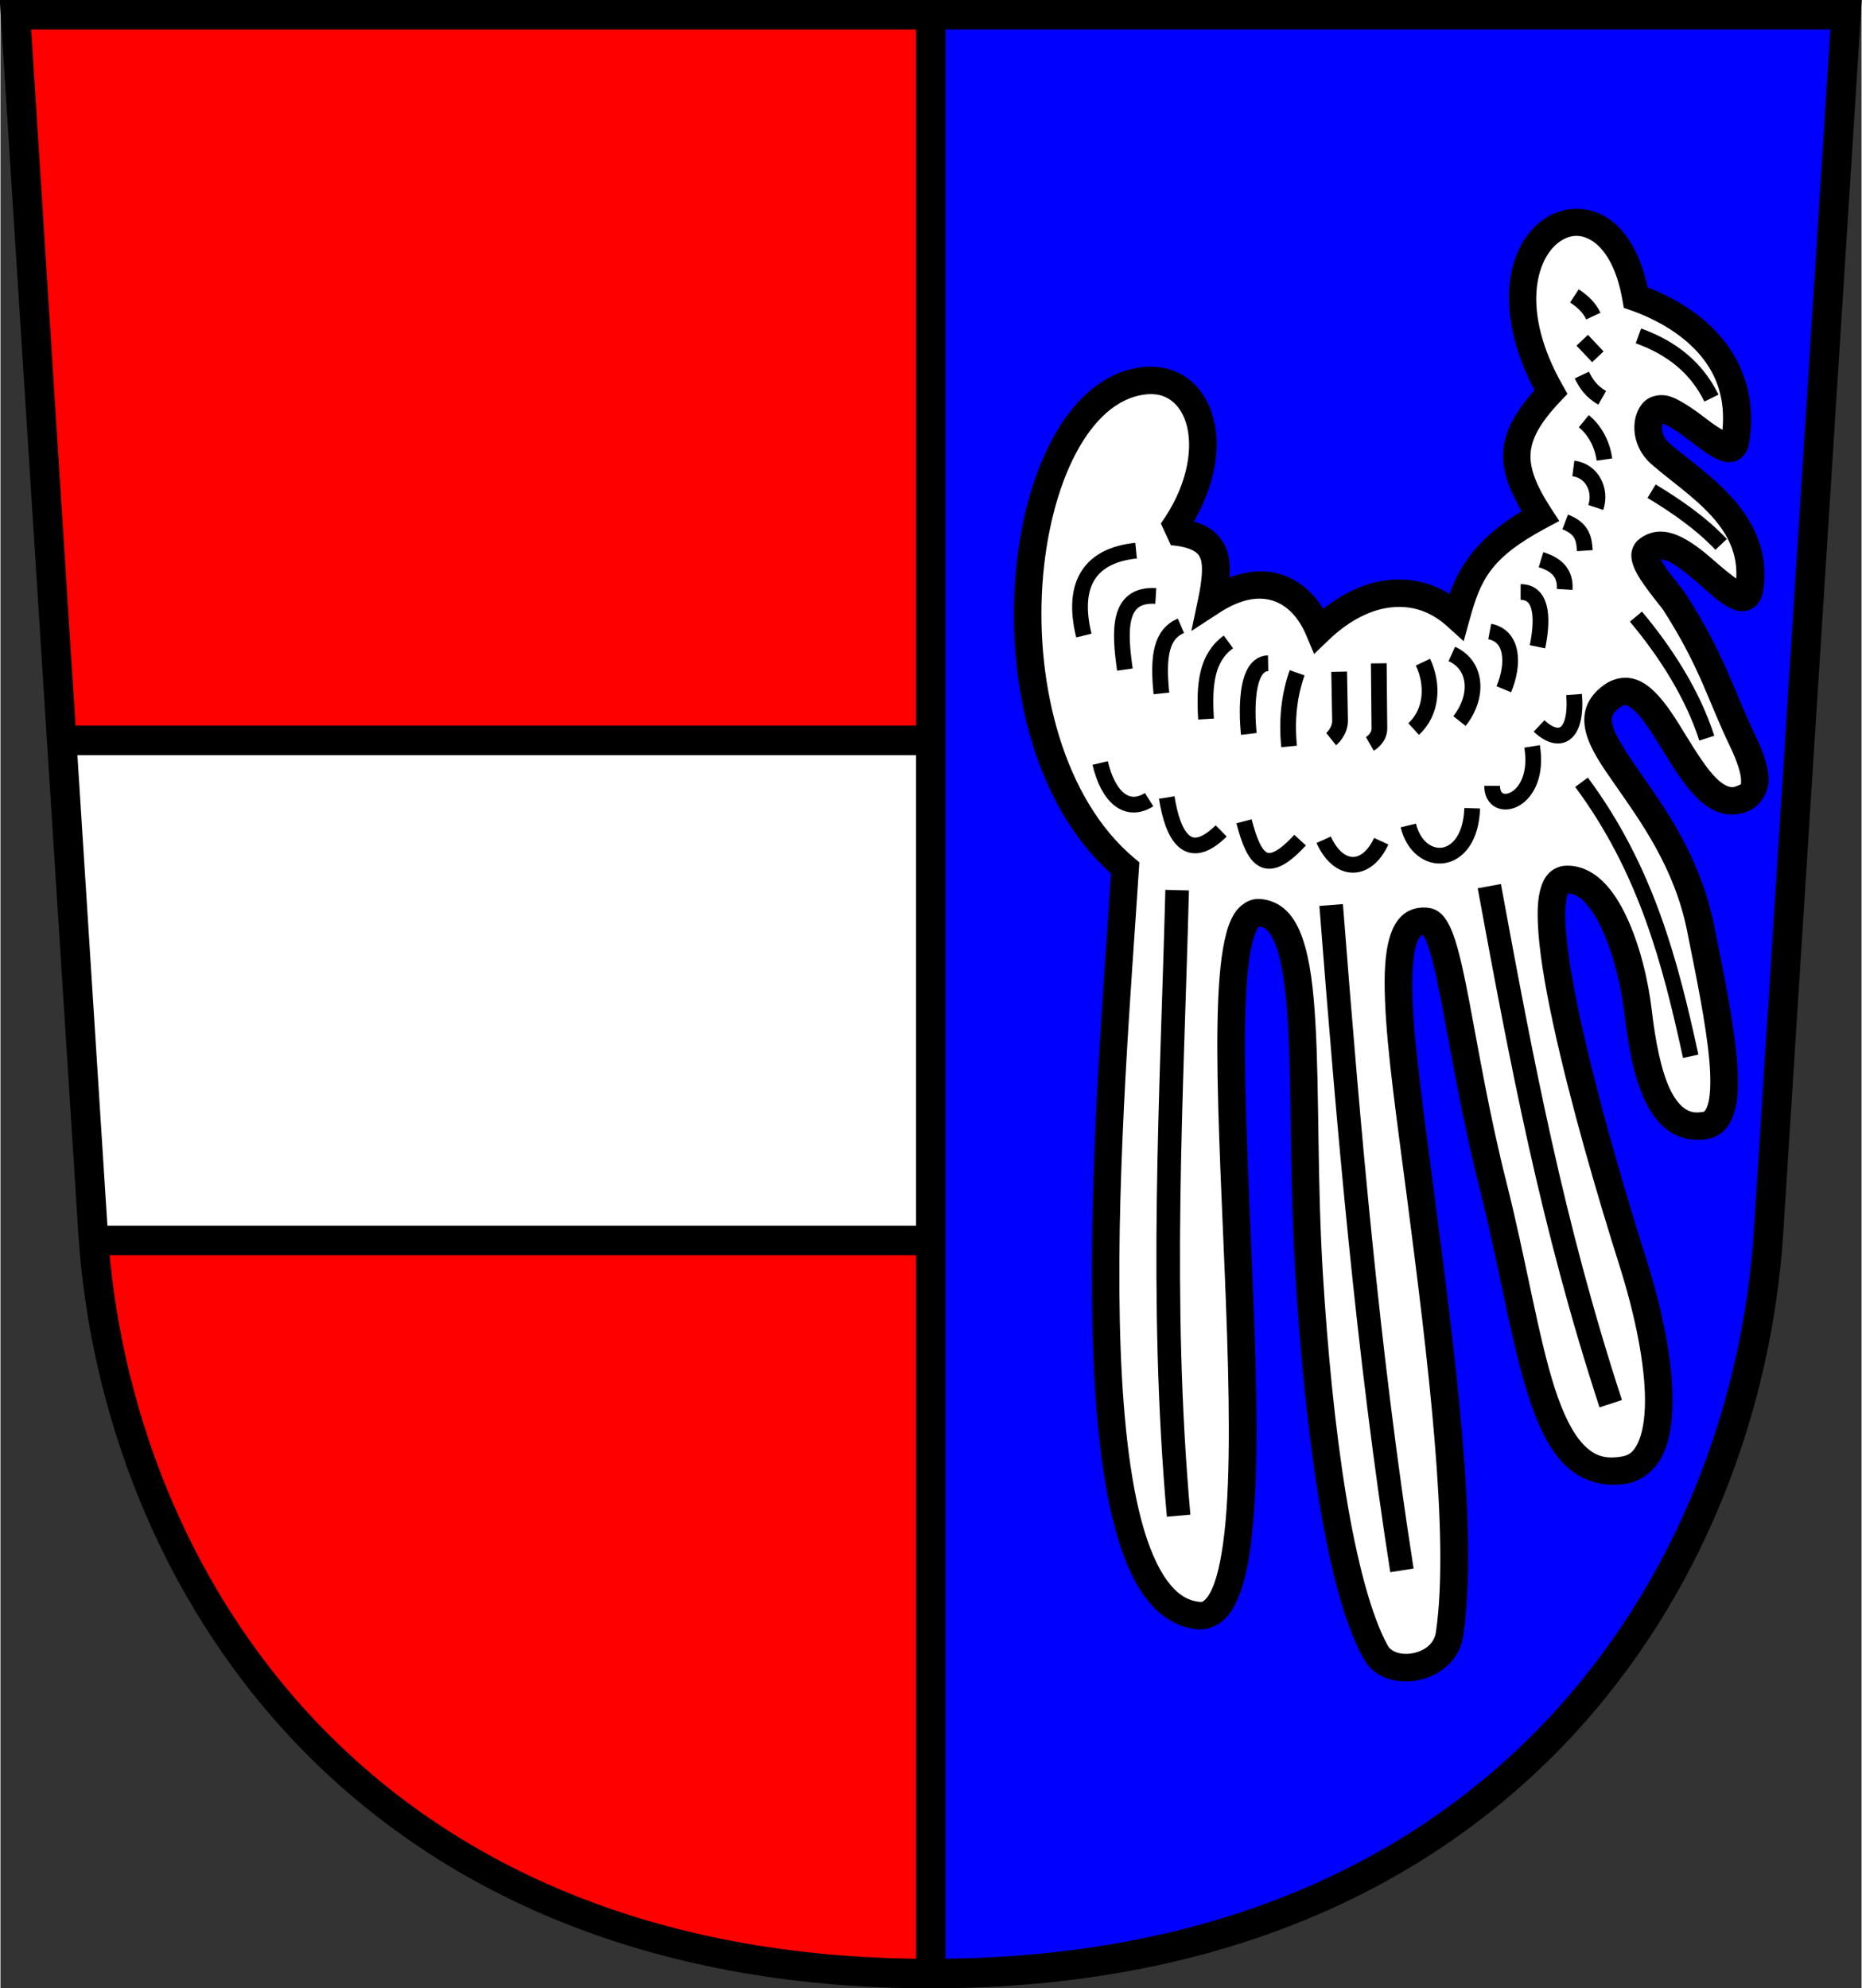 <?xml version="1.0" encoding="UTF-8" standalone="no"?>
<!-- Created with Inkscape (http://www.inkscape.org/) -->

<svg
   version="1.1"
   width="473.29"
   height="505.369"
   viewBox="-14.007 -14.007 326.684 348.998"
   id="svg2"
   inkscape:version="1.3 (0e150ed6c4, 2023-07-21)"
   sodipodi:docname="Wappen_Endingen_am_Kaiserstuhl.svg"
   xml:space="preserve"
   xmlns:inkscape="http://www.inkscape.org/namespaces/inkscape"
   xmlns:sodipodi="http://sodipodi.sourceforge.net/DTD/sodipodi-0.dtd"
   xmlns="http://www.w3.org/2000/svg"
   xmlns:svg="http://www.w3.org/2000/svg"
   xmlns:rdf="http://www.w3.org/1999/02/22-rdf-syntax-ns#"
   xmlns:cc="http://creativecommons.org/ns#"
   xmlns:dc="http://purl.org/dc/elements/1.1/"><rect x="-14.007" y="-14.007" width="326.684" height="348.998" fill="#333333" stroke="none"/><sodipodi:namedview
     pagecolor="#ffffff"
     bordercolor="#666666"
     borderopacity="1"
     objecttolerance="10"
     gridtolerance="10"
     guidetolerance="10"
     inkscape:pageopacity="0"
     inkscape:pageshadow="2"
     inkscape:window-width="1920"
     inkscape:window-height="1017"
     id="namedview43"
     showgrid="false"
     inkscape:zoom="0.17677669"
     inkscape:cx="412.95037"
     inkscape:cy="953.17997"
     inkscape:window-x="-8"
     inkscape:window-y="-8"
     inkscape:window-maximized="1"
     inkscape:current-layer="svg2"
     inkscape:showpageshadow="2"
     inkscape:pagecheckerboard="0"
     inkscape:deskcolor="#d1d1d1" /><defs
     id="defs86" /><path
     id="path73"
     style="fill:#ff0000;stroke:none;stroke-width:5.179;stroke-dasharray:none"
     d="M -11.369,-11.417 2.235,202.195 c 3.853,60.503 46.647,130.207 147.059,130.207 100.412,0 143.206,-69.704 147.059,-130.207 l 13.604,-213.612 z" /><path
     style="fill:#ffffff;stroke:none;stroke-width:5.179"
     d="m 149.294,115.948 v 87.775 H 2.341 l -5.598,-87.775"
     id="path79" /><path
     id="path75"
     style="fill:#0000ff;stroke:none;stroke-width:5.179;stroke-dasharray:none"
     d="m 149.294,332.402 c 100.412,0 143.206,-69.704 147.059,-130.207 L 309.957,-11.417 H 149.294"
     sodipodi:nodetypes="cccc" /><path
     style="color:#000000;fill:#ffffff;-inkscape-stroke:none"
     d="m 191.643,79.283 c 8.655,0.69 8.371,5.59 6.965,12.258 8.652,-5.637 15.651,-2.494 18.839,5.068 8.117,-7.8 17.437,-8.52 24.109,-2.487 1.97,-7.103 4.325,-12.073 14.605,-17.572 -5.665,-8.72 -5.595,-13.886 1.92,-21.792 -15.664,-27.688 10.612,-41.844 14.999,-16.544 10.208,3.616 19.791,11.732 17.439,25.352 -0.804,4.654 -9.964,-6.878 -13.754,-5.673 -1.695,0.539 -2.629,4.91 0.595,7.736 5.986,5.247 17.377,11.625 15.696,23.465 -1.064,7.491 -12.347,-11.72 -18.052,-6.452 -1.7,1.57 3.796,7.405 4.853,9.052 6.678,10.4 8.1,16.361 11.885,24.214 2.88,5.976 2.922,8.972 0.135,10.219 -9.434,4.219 -14.807,-23.739 -22.941,-17.991 -9.543,6.745 10.808,17.406 15.484,40.771 3.22,16.089 6.981,33.521 0.863,34.624 -7.983,1.439 -10.568,-9.119 -11.826,-19.881 -1.18,-10.091 -5.727,-23.829 -12.745,-23.281 -7.638,0.597 4.207,43.154 11.765,67.012 5.775,18.227 6.987,35.175 -1.452,36.643 -14.945,2.598 -16.062,-22.347 -23.044,-49.984 -6.075,-24.046 -7.545,-45.555 -11.502,-46.283 -8.44,-1.554 -4.601,21.847 -1.203,48.086 3.615,27.916 7.676,59.462 5.075,76.996 -0.932,6.282 -10.377,7.791 -12.936,3.194 -6.39,-11.479 -10.053,-39.278 -11.71,-66.389 -1.999,-32.707 1.505,-63.334 -8.921,-63.444 -13.368,-0.142 7.572,125.37 -10.618,123.359 -23.427,-2.59 -15.274,-91.913 -12.749,-131.139 -26.43,-22.232 -19.723,-82.293 2.907,-85.548 10.79,-1.552 15.003,12.933 5.317,26.411"
     id="path67" /><path
     style="color:#000000;fill:#000000;-inkscape-stroke:none"
     d="m 262.164,22.662 c -1.979,0.105 -3.913,0.802 -5.545,2.016 -6.303,4.689 -8.584,15.982 -1.357,29.805 -3.149,3.6 -5.223,7.013 -5.494,10.689 -0.256,3.471 1.136,6.894 3.246,10.557 -7.383,4.446 -10.733,9.163 -12.666,14.51 -3.205,-1.951 -6.842,-2.821 -10.535,-2.467 -3.961,0.38 -7.916,2.155 -11.625,5.07 -1.808,-2.864 -4.295,-5.04 -7.379,-6.02 -2.766,-0.879 -5.87,-0.662 -9.072,0.508 0.139,-1.722 0.05,-3.405 -0.586,-5.037 -0.601,-1.543 -1.783,-2.943 -3.381,-3.846 -0.687,-0.389 -1.473,-0.664 -2.297,-0.906 3.561,-6.228 4.738,-12.529 3.545,-17.648 -0.697,-2.992 -2.195,-5.612 -4.477,-7.361 -2.282,-1.75 -5.315,-2.517 -8.559,-2.051 -6.678,0.96 -11.898,6.033 -15.512,12.877 -3.614,6.844 -5.789,15.637 -6.408,25.014 -1.209,18.308 3.522,38.952 16.873,50.971 -1.281,19.638 -3.861,51.092 -3.291,78.438 0.289,13.876 1.373,26.632 3.957,36.336 1.292,4.852 2.948,8.958 5.234,12.098 2.286,3.14 5.376,5.34 9.066,5.748 1.807,0.2 3.646,-0.511 4.902,-1.707 1.256,-1.196 2.087,-2.759 2.762,-4.588 1.349,-3.658 2.055,-8.534 2.465,-14.385 0.819,-11.702 0.314,-27.231 -0.332,-42.801 -0.646,-15.57 -1.437,-31.173 -1.238,-42.742 0.099,-5.785 0.465,-10.583 1.139,-13.684 0.337,-1.55 0.775,-2.666 1.096,-3.164 0.32,-0.498 0.173,-0.272 0.065,-0.273 0.711,0.008 1.075,0.169 1.605,0.703 0.531,0.534 1.134,1.541 1.645,3.025 1.021,2.969 1.649,7.701 1.982,13.492 0.667,11.583 0.293,27.468 1.301,43.953 0.832,13.614 2.166,27.406 4.107,39.299 1.941,11.893 4.401,21.826 7.904,28.119 1.949,3.501 6.133,4.419 9.688,3.672 3.555,-0.747 7.116,-3.402 7.752,-7.688 2.716,-18.311 -1.455,-49.743 -5.07,-77.66 -1.702,-13.144 -3.498,-25.552 -3.818,-34.244 -0.16,-4.346 0.105,-7.792 0.697,-9.617 0.296,-0.913 0.645,-1.343 0.799,-1.463 0.089,-0.07 0.281,-0.035 0.4,-0.043 0.025,0.035 0.013,0.009 0.047,0.064 0.256,0.418 0.626,1.269 0.988,2.414 0.725,2.29 1.47,5.754 2.275,9.965 1.611,8.421 3.508,19.879 6.576,32.023 3.456,13.681 5.454,26.786 8.58,36.48 1.563,4.847 3.383,8.896 6.143,11.762 2.759,2.866 6.696,4.294 11.08,3.531 2.893,-0.503 5.149,-2.549 6.369,-5.131 1.22,-2.582 1.674,-5.711 1.689,-9.275 0.032,-7.128 -1.779,-16.075 -4.717,-25.348 -3.764,-11.881 -8.602,-28.452 -11.523,-42.008 -1.461,-6.778 -2.434,-12.829 -2.578,-16.99 -0.072,-2.081 0.097,-3.701 0.344,-4.498 0.076,-0.246 0.099,-0.254 0.145,-0.332 0.851,0.007 1.662,0.325 2.66,1.279 1.103,1.054 2.255,2.801 3.254,4.939 1.998,4.277 3.409,10.073 3.973,14.889 0.641,5.48 1.577,10.976 3.609,15.27 1.016,2.147 2.333,4.041 4.207,5.334 1.874,1.293 4.314,1.83 6.84,1.375 1.333,-0.24 2.549,-1.032 3.332,-2.041 0.783,-1.009 1.218,-2.174 1.498,-3.422 0.56,-2.497 0.519,-5.446 0.219,-8.822 -0.6,-6.752 -2.363,-15.16 -3.971,-23.191 -2.457,-12.275 -9.013,-21.144 -13.461,-27.527 -2.224,-3.192 -3.87,-5.827 -4.328,-7.484 -0.229,-0.829 -0.203,-1.325 -0.053,-1.75 0.15,-0.425 0.478,-0.923 1.383,-1.562 0.588,-0.416 0.724,-0.382 1.023,-0.316 0.3,0.066 0.877,0.365 1.586,1.055 1.418,1.38 3.15,4.103 4.922,6.979 1.772,2.876 3.604,5.91 5.895,8.178 1.145,1.134 2.434,2.105 4.006,2.621 1.572,0.516 3.429,0.457 5.102,-0.291 2.057,-0.92 3.519,-3.241 3.488,-5.576 -0.031,-2.335 -0.927,-4.772 -2.434,-7.898 -3.68,-7.635 -5.206,-13.849 -12.027,-24.471 -0.856,-1.333 -2.329,-2.93 -3.51,-4.629 -0.447,-0.643 -0.696,-1.141 -0.922,-1.596 0.336,0.019 0.853,0.133 1.537,0.477 1.461,0.734 3.37,2.296 5.182,3.881 1.812,1.585 3.425,3.169 5.307,4.135 0.941,0.483 2.283,0.986 3.768,0.275 1.484,-0.711 2.01,-2.196 2.195,-3.498 0.956,-6.732 -1.917,-12.138 -5.574,-16.168 -3.658,-4.03 -8.133,-7.012 -10.92,-9.455 -1.061,-0.93 -1.344,-1.989 -1.32,-2.84 0.008,-0.295 0.08,-0.46 0.139,-0.641 -10e-4,0.078 0.381,0.068 1.389,0.67 1.207,0.721 2.695,1.863 4.148,2.955 1.454,1.092 2.784,2.14 4.365,2.766 0.791,0.313 1.813,0.633 3.066,0.137 1.254,-0.496 1.98,-1.835 2.16,-2.879 1.284,-7.432 -0.756,-13.706 -4.512,-18.357 -3.467,-4.293 -8.285,-7.229 -13.264,-9.172 -1.289,-5.974 -3.79,-10.128 -7.148,-12.258 -1.811,-1.148 -3.836,-1.634 -5.814,-1.529 z m 0.225,4.736 c 0.978,-0.057 1.975,0.225 3,0.875 2.05,1.3 4.29,4.466 5.311,10.354 l 0.242,1.395 1.332,0.471 c 4.792,1.697 9.356,4.45 12.355,8.166 2.705,3.35 4.142,7.481 3.637,12.785 -0.639,-0.399 -1.158,-0.683 -2.051,-1.354 -1.41,-1.059 -2.973,-2.281 -4.574,-3.238 -1.602,-0.957 -3.331,-1.985 -5.607,-1.262 -1.262,0.401 -2.01,1.311 -2.486,2.227 -0.476,0.915 -0.714,1.932 -0.744,3.02 -0.061,2.176 0.801,4.715 2.965,6.611 3.199,2.805 7.413,5.635 10.527,9.066 2.852,3.142 4.646,6.565 4.389,11.033 -0.882,-0.639 -1.898,-1.42 -3.32,-2.664 -1.855,-1.623 -3.903,-3.408 -6.195,-4.561 -1.146,-0.576 -2.388,-1.015 -3.775,-1.025 -1.387,-0.011 -2.899,0.529 -4.027,1.57 -0.725,0.67 -1.072,1.684 -1.098,2.467 -0.026,0.783 0.149,1.41 0.363,1.99 0.428,1.16 1.08,2.184 1.783,3.195 1.406,2.023 3.209,4.167 3.41,4.48 6.536,10.178 7.852,15.887 11.742,23.957 1.374,2.85 1.94,4.896 1.953,5.865 0.013,0.969 0.101,0.771 -0.629,1.098 -0.686,0.307 -1.06,0.297 -1.619,0.113 -0.559,-0.183 -1.301,-0.659 -2.113,-1.463 -1.624,-1.608 -3.412,-4.413 -5.18,-7.281 -1.767,-2.868 -3.494,-5.792 -5.666,-7.906 -1.086,-1.057 -2.338,-1.966 -3.926,-2.312 -1.588,-0.347 -3.399,0.071 -4.844,1.092 -1.481,1.047 -2.605,2.356 -3.15,3.896 -0.545,1.54 -0.459,3.166 -0.049,4.65 0.82,2.969 2.764,5.724 5.02,8.961 4.511,6.475 10.468,14.62 12.688,25.711 1.613,8.057 3.34,16.41 3.896,22.672 0.278,3.131 0.232,5.753 -0.123,7.338 -0.178,0.792 -0.428,1.295 -0.598,1.514 -0.17,0.219 -0.175,0.213 -0.371,0.248 -1.466,0.264 -2.341,0.022 -3.236,-0.596 -0.895,-0.618 -1.799,-1.766 -2.584,-3.424 -1.57,-3.316 -2.558,-8.482 -3.176,-13.764 -0.617,-5.276 -2.07,-11.394 -4.395,-16.371 -1.162,-2.489 -2.534,-4.706 -4.295,-6.389 -1.761,-1.683 -4.088,-2.848 -6.645,-2.648 -1.046,0.082 -2.096,0.615 -2.779,1.338 -0.683,0.723 -1.071,1.559 -1.34,2.428 -0.538,1.738 -0.639,3.728 -0.557,6.094 0.164,4.732 1.193,10.924 2.684,17.842 2.981,13.836 7.846,30.474 11.641,42.451 2.837,8.954 4.52,17.596 4.492,23.865 -0.014,3.135 -0.481,5.654 -1.227,7.232 -0.746,1.578 -1.5,2.203 -2.826,2.434 -3.088,0.537 -4.898,-0.179 -6.77,-2.123 -1.872,-1.944 -3.568,-5.374 -5.025,-9.893 -2.914,-9.038 -4.966,-22.224 -8.492,-36.18 -3.007,-11.902 -4.884,-23.221 -6.516,-31.748 -0.816,-4.263 -1.56,-7.817 -2.414,-10.516 -0.427,-1.35 -0.867,-2.485 -1.473,-3.477 -0.606,-0.991 -1.483,-2.048 -3.006,-2.328 -1.57,-0.289 -3.299,0.049 -4.537,1.014 -1.238,0.965 -1.948,2.313 -2.426,3.785 -0.955,2.945 -1.101,6.698 -0.932,11.287 0.338,9.179 2.162,21.592 3.857,34.688 3.615,27.914 7.566,59.574 5.08,76.33 -0.296,1.996 -1.922,3.237 -3.963,3.666 -2.041,0.429 -3.861,-0.197 -4.471,-1.293 -2.887,-5.187 -5.453,-14.893 -7.355,-26.547 -1.902,-11.654 -3.228,-25.317 -4.053,-38.814 -0.992,-16.222 -0.614,-32.003 -1.301,-43.938 -0.344,-5.967 -0.92,-10.958 -2.236,-14.785 -0.658,-1.914 -1.506,-3.572 -2.787,-4.861 -1.281,-1.289 -3.089,-2.109 -4.984,-2.129 -1.779,-0.019 -3.331,1.171 -4.182,2.494 -0.851,1.324 -1.349,2.888 -1.754,4.752 -0.81,3.728 -1.146,8.696 -1.248,14.627 -0.203,11.862 0.598,27.484 1.242,43.023 0.645,15.539 1.128,31.002 0.34,42.264 -0.394,5.631 -1.14,10.231 -2.18,13.051 -0.52,1.41 -1.116,2.339 -1.559,2.76 -0.442,0.421 -0.57,0.454 -1.037,0.402 -2.167,-0.24 -3.947,-1.395 -5.689,-3.789 -1.742,-2.394 -3.274,-5.997 -4.473,-10.496 -2.397,-8.999 -3.51,-21.512 -3.795,-35.193 -0.57,-27.363 2.088,-59.44 3.354,-79.102 l 0.08,-1.219 -0.936,-0.787 c -12.317,-10.361 -17.253,-30.233 -16.088,-47.881 0.583,-8.824 2.675,-17.047 5.857,-23.074 3.183,-6.028 7.288,-9.683 11.926,-10.35 2.151,-0.309 3.69,0.151 4.93,1.102 1.24,0.951 2.215,2.503 2.709,4.623 0.988,4.239 -0.122,10.612 -4.629,16.883 l 1.771,3.82 c 1.937,0.154 3.2,0.545 3.939,0.963 0.739,0.418 1.022,0.789 1.256,1.391 0.469,1.203 0.281,3.747 -0.404,6.996 l -1.203,5.707 4.889,-3.184 c 3.904,-2.544 6.993,-2.907 9.416,-2.137 2.423,0.77 4.482,2.809 5.877,6.117 l 1.365,3.24 2.535,-2.436 c 3.752,-3.605 7.627,-5.429 11.154,-5.768 3.528,-0.338 6.775,0.721 9.66,3.33 l 2.904,2.627 1.045,-3.773 c 1.915,-6.904 3.535,-10.801 13.416,-16.086 l 2.322,-1.24 -1.436,-2.207 c -2.711,-4.173 -3.788,-7.122 -3.598,-9.707 0.191,-2.585 1.665,-5.338 5.244,-9.104 l 1.232,-1.297 -0.881,-1.559 c -7.46,-13.186 -4.472,-22.195 -0.682,-25.014 0.947,-0.705 1.907,-1.1 2.885,-1.156 z"
     id="path81"
     sodipodi:nodetypes="cscsccscscsscssssscssssssssssscssssssssssssccsssssssssssscsssssssssssssssssssssssscsssssssccsssssscscccscccscssssssscsssssssssssssssssssssssssssssssssssssssssssssssssssssssssssssssssssssscccsssssccsssccscccsccccccscccscc" /><path
     style="fill:none;stroke:#000000;stroke-width:4.143"
     d="m 192.801,252.036 c -3.406,-38.261 -1.187,-73.709 -0.259,-109.802"
     id="path2"
     sodipodi:nodetypes="cc" /><path
     style="fill:none;stroke:#000000;stroke-width:4.143"
     d="m 232,261.629 c -5.984,-38.252 -9.371,-77.629 -12.424,-116.783"
     id="path3"
     sodipodi:nodetypes="cc" /><path
     style="fill:none;stroke:#000000;stroke-width:4.143"
     d="M 268.652,232.376 C 258.38,200.966 253.006,172.281 247.337,141.532"
     id="path4"
     sodipodi:nodetypes="cc" /><path
     style="fill:none;stroke:#000000;stroke-width:2.762"
     d="m 273.071,94.228 c 5.122,6.084 9.946,13.544 12.44,21.331"
     id="path5"
     sodipodi:nodetypes="cc" /><path
     style="fill:none;stroke:#000000;stroke-width:2.762"
     d="M 282.691,171.398 C 279.125,155.017 274.927,138.672 263.524,123.299"
     id="path7"
     sodipodi:nodetypes="cc" /><path
     style="fill:none;stroke:#000000;stroke-width:2.762"
     d="m 275.824,72.209 c 4.404,2.659 8.692,5.632 12.208,9.339"
     id="path9"
     sodipodi:nodetypes="cc" /><path
     style="fill:none;stroke:#000000;stroke-width:2.762"
     d="m 273.512,44.948 c 5.759,2.082 10.16,5.502 12.819,10.92"
     id="path11"
     sodipodi:nodetypes="cc" /><path
     style="fill:none;stroke:#000000;stroke-width:2.762"
     d="m 262.273,37.935 c 1.402,0.918 2.619,2.023 3.323,3.539"
     id="path13"
     sodipodi:nodetypes="cc" /><path
     style="fill:none;stroke:#000000;stroke-width:2.762"
     d="m 263.585,51.822 c 0.713,1.492 1.648,2.909 3.571,3.998"
     id="path17"
     sodipodi:nodetypes="cc" /><path
     style="fill:none;stroke:#000000;stroke-width:2.762"
     d="m 263.646,45.718 2.747,2.899"
     id="path15" /><path
     style="fill:none;stroke:#000000;stroke-width:2.762"
     d="m 267.549,66.655 c -0.443,-3.119 -1.972,-5.383 -3.622,-6.733"
     id="path19"
     sodipodi:nodetypes="cc" /><path
     style="fill:none;stroke:#000000;stroke-width:2.762"
     d="m 266.033,75.069 c 1.002,-3.049 -0.629,-6.426 -3.944,-6.855"
     id="path21"
     sodipodi:nodetypes="cc" /><path
     style="fill:none;stroke:#000000;stroke-width:2.762"
     d="m 260.656,77.611 c 3.076,1.158 3.323,3.08 3.449,5.036"
     id="path23"
     sodipodi:nodetypes="cc" /><path
     style="fill:none;stroke:#000000;stroke-width:2.762"
     d="m 256.413,84.234 c 3.337,1.013 4.303,2.908 4.151,5.219"
     id="path25"
     sodipodi:nodetypes="cc" /><path
     style="fill:none;stroke:#000000;stroke-width:2.762"
     d="m 252.835,89.904 c 4.165,-0.003 3.785,5.578 2.96,9.612"
     id="path27"
     sodipodi:nodetypes="cc" /><path
     style="fill:none;stroke:#000000;stroke-width:2.762"
     d="m 247.41,96.839 c 4.056,0.765 4.357,5.621 2.472,10.133"
     id="path29"
     sodipodi:nodetypes="cc" /><path
     style="fill:none;stroke:#000000;stroke-width:2.762"
     d="m 240.757,100.776 c 4.416,1.989 4.749,7.479 1.343,11.781"
     id="path31"
     sodipodi:nodetypes="cc" /><path
     style="fill:none;stroke:#000000;stroke-width:2.762"
     d="m 235.69,102.21 c 1.878,3.969 1.591,8.79 -1.638,11.747"
     id="path33"
     sodipodi:nodetypes="cc" /><path
     style="fill:none;stroke:#000000;stroke-width:2.762"
     d="m 227.934,102.423 0.109,11.417 c 0.017,1.77 -1.673,2.73 -1.673,2.73"
     id="path35"
     sodipodi:nodetypes="csc" /><path
     style="fill:none;stroke:#000000;stroke-width:2.762"
     d="m 219.576,115.726 c 0,0 1.6,-1.28 1.562,-3.32 l -0.158,-8.518"
     id="path37"
     sodipodi:nodetypes="csc" /><path
     style="fill:none;stroke:#000000;stroke-width:2.762"
     d="m 213.602,104.08 c -1.355,3.866 -1.882,8.043 -1.411,12.932"
     id="path39"
     sodipodi:nodetypes="cc" /><path
     style="fill:none;stroke:#000000;stroke-width:2.762"
     d="m 205.125,114.812 c 0,0 -1.45,-12.315 3.387,-12.402"
     id="path41"
     sodipodi:nodetypes="cc" /><path
     style="fill:none;stroke:#000000;stroke-width:2.762"
     d="m 197.614,112.202 c -0.371,-6.165 0.098,-10.74 3.927,-13.539"
     id="path43"
     sodipodi:nodetypes="cc" /><path
     style="fill:none;stroke:#000000;stroke-width:2.762"
     d="m 193.207,95.831 c -3.39,1.447 -4.113,5.198 -3.424,11.874"
     id="path45"
     sodipodi:nodetypes="cc" /><path
     style="fill:none;stroke:#000000;stroke-width:2.762"
     d="m 183.369,103.519 c -0.935,-6.625 -1.387,-13.35 5.422,-12.918"
     id="path47"
     sodipodi:nodetypes="cc" /><path
     style="fill:none;stroke:#000000;stroke-width:2.762"
     d="m 176.167,97.546 c -2.307,-9.412 1.433,-14.107 9.166,-14.899"
     id="path49"
     sodipodi:nodetypes="cc" /><path
     style="fill:none;stroke:#000000;stroke-width:2.762"
     d="m 179.032,119.919 c 1.398,5.986 4.693,8.891 8.589,6.431"
     id="path51"
     sodipodi:nodetypes="cc" /><path
     style="fill:none;stroke:#000000;stroke-width:2.762"
     d="m 190.715,125.977 c 1.061,6.68 3.676,11.646 9.557,5.864"
     id="path53"
     sodipodi:nodetypes="cc" /><path
     style="fill:none;stroke:#000000;stroke-width:2.762"
     d="m 204.282,130.148 c 1.85,7.131 3.973,9.686 9.841,3.307"
     id="path55"
     sodipodi:nodetypes="cc" /><path
     style="fill:none;stroke:#000000;stroke-width:2.762"
     d="m 218.266,133.385 c 2.608,5.789 7.513,5.861 10.1,0.259"
     id="path57"
     sodipodi:nodetypes="cc" /><path
     style="fill:none;stroke:#000000;stroke-width:2.762"
     d="m 233.12,130.882 c 1.849,7.604 10.868,7.391 11.215,-3.021"
     id="path59"
     sodipodi:nodetypes="cc" /><path
     style="fill:none;stroke:#000000;stroke-width:2.762"
     d="m 247.831,123.933 c 0.002,5.319 8.627,2.967 7.017,-6.929"
     id="path61"
     sodipodi:nodetypes="cc" /><path
     style="fill:none;stroke:#000000;stroke-width:2.762"
     d="m 256.075,113.414 c 3.568,3.369 6.707,1.804 6.146,-5.515"
     id="path63"
     sodipodi:nodetypes="cc" /><path
     style="fill:none;stroke:#000000;stroke-width:5.179;stroke-dasharray:none"
     d="M 149.294,332.402 V -9.523"
     id="path65"
     sodipodi:nodetypes="cc" /><path
     style="fill:none;stroke:#000000;stroke-width:5.179"
     d="M 149.294,115.948 H -3.257"
     id="path69"
     sodipodi:nodetypes="cc" /><path
     style="fill:none;stroke:#000000;stroke-width:5.179"
     d="M 149.294,203.723 H 2.341"
     id="path71"
     sodipodi:nodetypes="cc" /><path
     id="path77"
     style="fill:none;stroke:#000000;stroke-width:5.179;stroke-dasharray:none"
     d="M -11.369,-11.417 2.235,202.195 c 3.853,60.503 46.647,130.207 147.059,130.207 100.412,0 143.206,-69.704 147.059,-130.207 l 13.604,-213.612 z" /></svg>
<!-- version: 20110311, original size: 466.89 502.353, border: 3% -->

